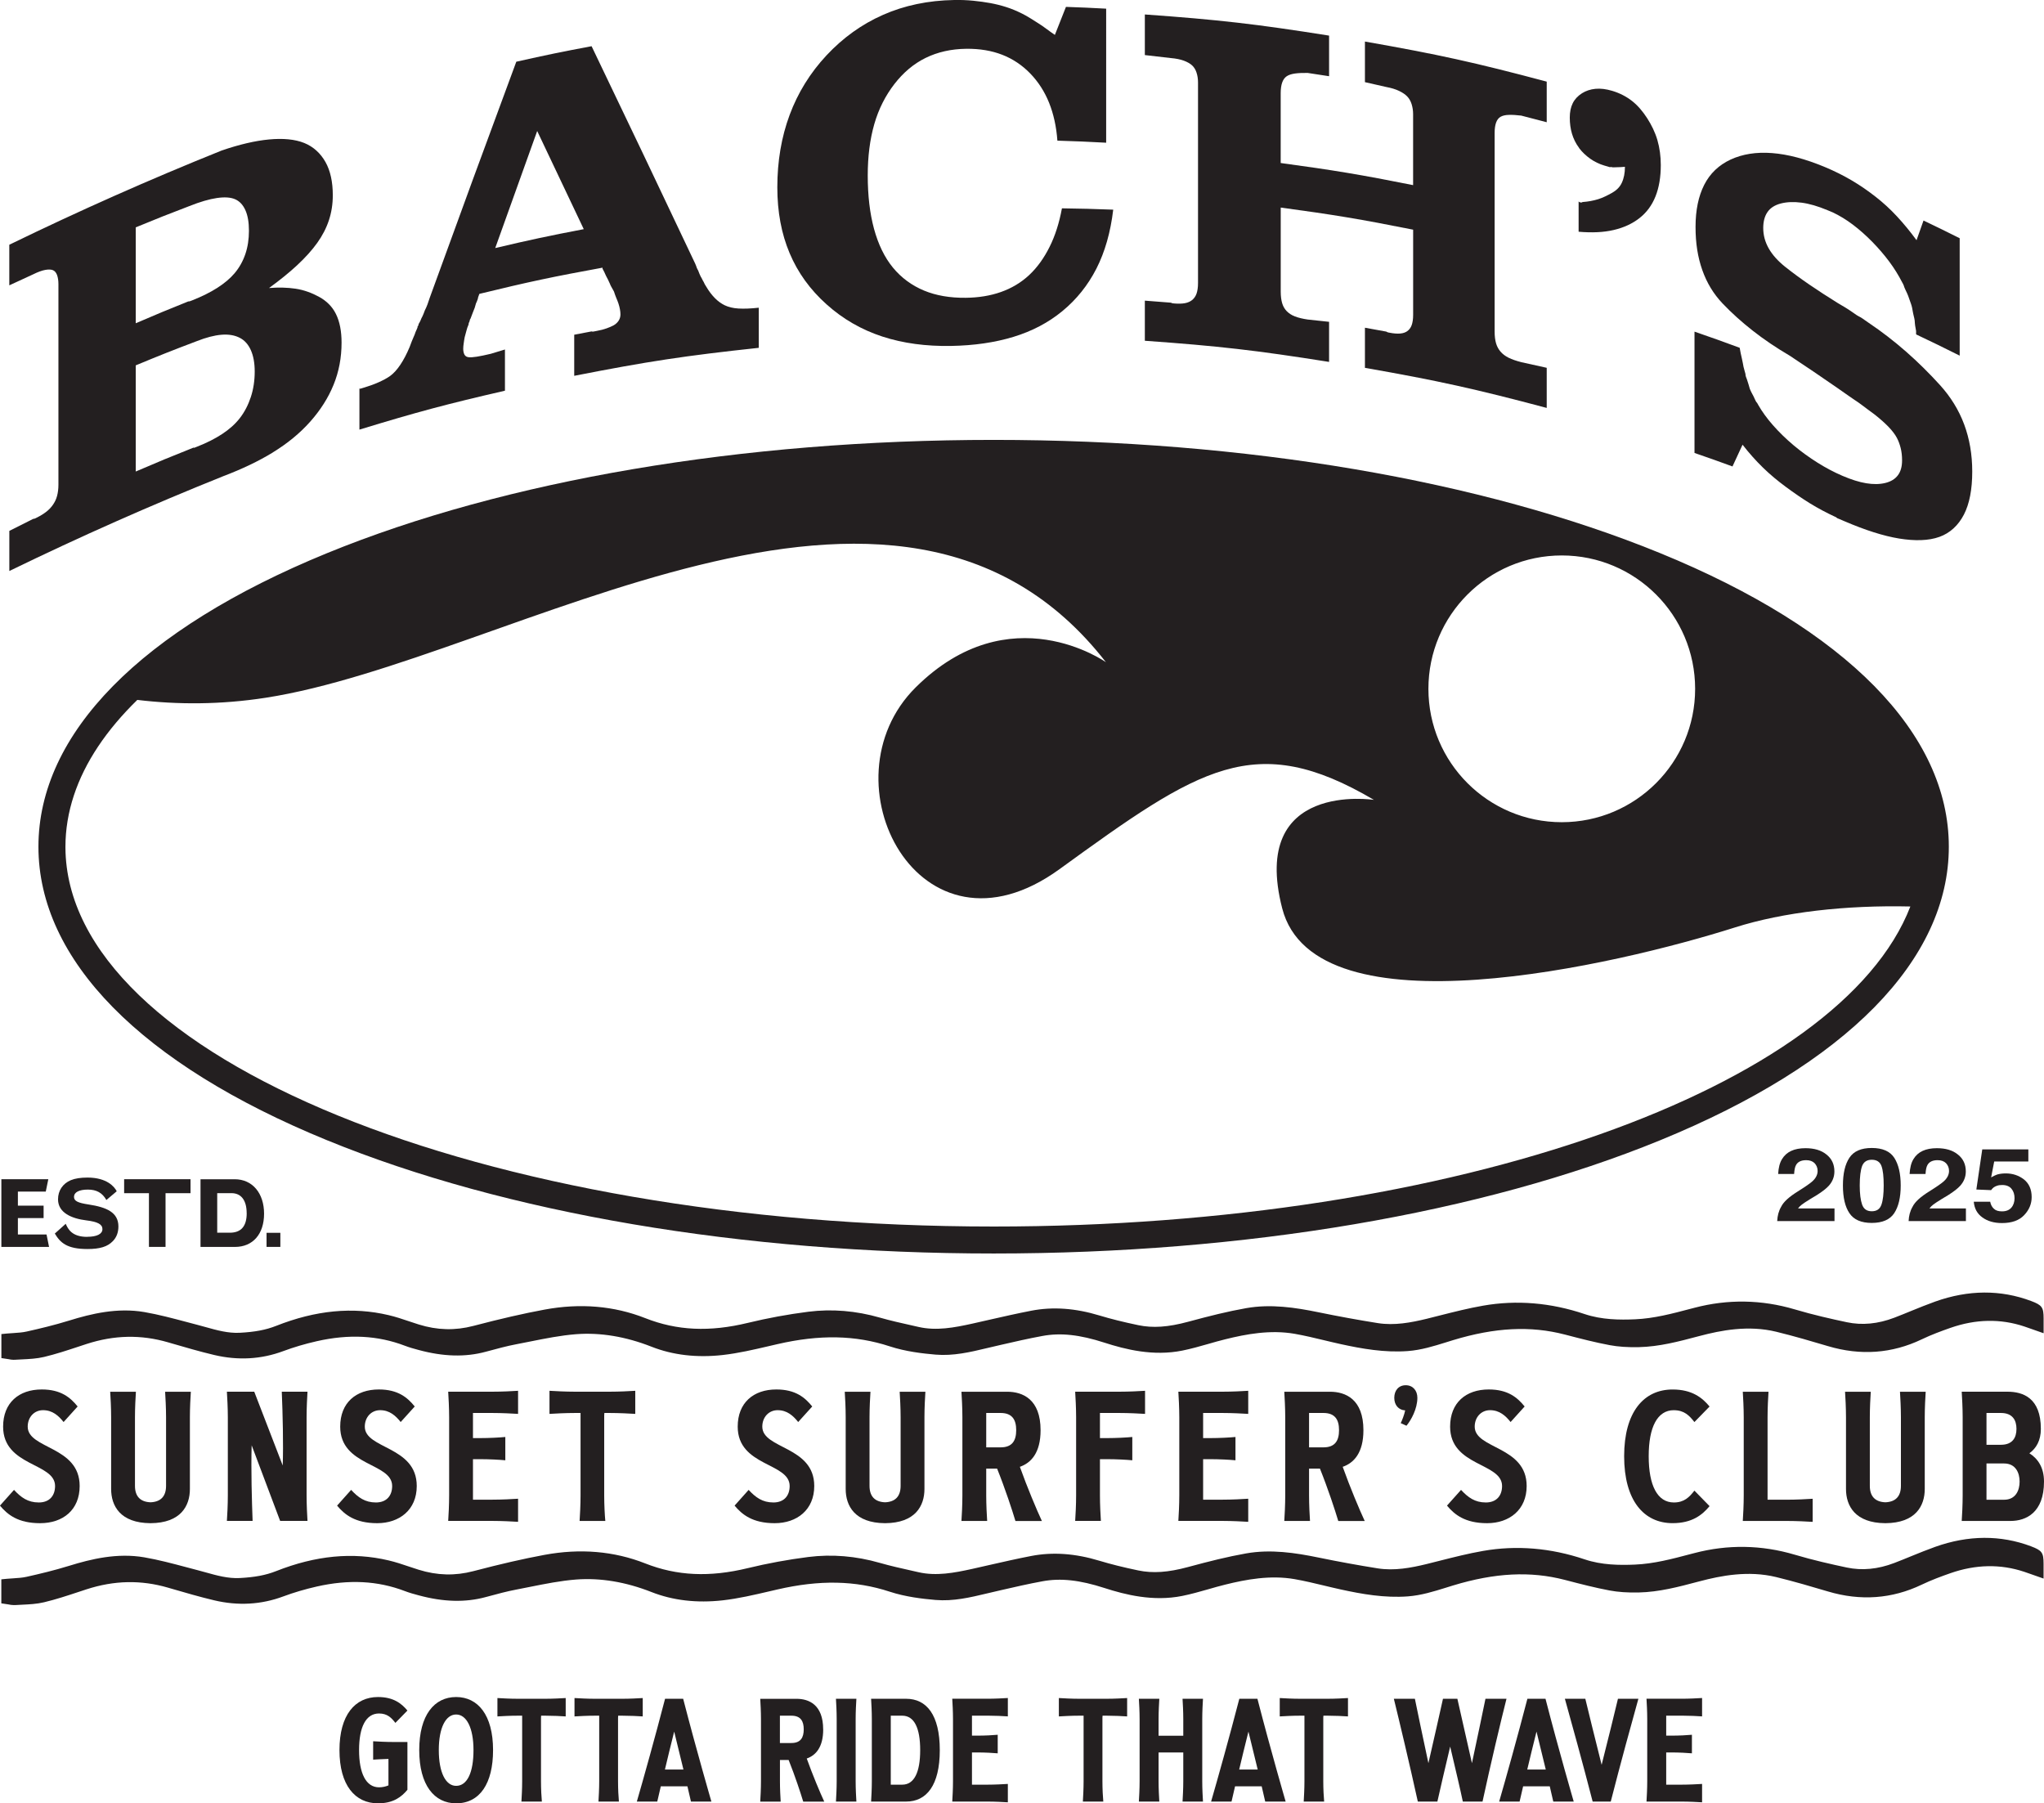 <?xml version="1.0" encoding="UTF-8"?>
<svg id="Layer_2" data-name="Layer 2" xmlns="http://www.w3.org/2000/svg" viewBox="0 0 585.02 516.08">
  <defs>
    <style>
      .cls-1 {
        fill: #231f20;
      }
    </style>
  </defs>
  <g id="Layer_1-2" data-name="Layer 1">
    <g>
      <path class="cls-1" d="M78.12,129.45c4.13-2.53,7.68-5.43,10.63-8.74,2.95-3.31,5.19-6.83,6.72-10.59,1.53-3.75,2.29-7.77,2.29-12.07,0-3.27-.53-6-1.6-8.17-1.06-2.18-2.77-3.79-4.79-4.9-2-1.1-4.29-1.99-6.78-2.36-2.36-.35-4.9-.41-7.59-.19,3.12-2.27,5.83-4.46,8.07-6.55,2.35-2.19,4.26-4.32,5.74-6.39,1.48-2.07,2.59-4.22,3.33-6.47.74-2.24,1.11-4.62,1.11-7.14,0-3.82-.69-6.99-2.08-9.48-1.39-2.49-3.46-4.42-6.09-5.48-2.67-1.08-6.13-1.38-10.07-1.01-3.95.37-8.48,1.42-13.58,3.17-20.76,8.35-40.65,17.18-60.77,26.96v11.62c2.74-1.29,4.12-1.92,6.87-3.17,1.33-.66,2.46-1.07,3.39-1.24.93-.17,1.66-.15,2.2.06.53.21.93.67,1.2,1.38.26.71.4,1.58.4,2.61v57.4c0,1.22-.14,2.31-.4,3.27-.26.97-.7,1.82-1.2,2.53-.45.65-1.07,1.33-1.86,1.95-.8.62-1.73,1.19-2.79,1.71-.09.04-.22.11-.4.2-.18.09-.35.13-.53.12-2.76,1.36-4.13,2.05-6.87,3.45v11.48c20.31-9.87,40.37-18.76,61.32-27.17,5.29-2.01,10.01-4.25,14.14-6.78ZM38.84,65.07c6.1-2.52,9.16-3.73,15.32-6.08,3.08-1.23,5.73-2,7.91-2.32,2.19-.32,3.92-.21,5.2.34,1.28.55,2.26,1.59,2.95,3.11.69,1.52,1.03,3.49,1.03,5.92s-.34,4.65-1.03,6.68c-.69,2.02-1.71,3.86-3.08,5.48-1.27,1.5-2.93,2.89-4.93,4.17-2,1.28-4.37,2.46-7.09,3.54-.18.07-.39.15-.61.24-.23.09-.43.13-.62.11-6.04,2.42-9.05,3.67-15.04,6.25v-27.44ZM56.47,127.8c-.09.04-.18.07-.27.11-.09.04-.18.07-.27.11-.09.04-.18.07-.27.11-.09.04-.18.03-.27-.03-6.65,2.64-9.96,4.01-16.54,6.84v-30.38c6.96-2.89,10.46-4.28,17.5-6.94,2.64-1.04,4.98-1.65,7.03-1.82,2.05-.17,3.81.13,5.27.89,1.37.71,2.42,1.89,3.15,3.53.73,1.65,1.1,3.68,1.1,6.11,0,2.61-.37,5.03-1.1,7.26-.73,2.23-1.78,4.29-3.15,6.06-1.33,1.72-3.06,3.24-5.07,4.56-2.01,1.32-4.38,2.52-7.1,3.59Z"/>
      <path class="cls-1" d="M144.56,100.01c-1.64.49-2.46.74-4.09,1.24-1.6.38-2.94.66-4.02.83-1.08.17-1.87.21-2.32.15-.54-.06-.96-.3-1.2-.75-.23-.45-.35-1.01-.35-1.66,0-.47.05-.99.14-1.58.09-.58.16-1.21.28-1.75.14-.58.35-1.21.49-1.81.14-.59.35-1.21.63-1.84,0-.19.02-.33.07-.44.05-.1.12-.26.21-.47,0-.09.02-.21.07-.37.05-.15.12-.29.21-.4.09-.3.21-.61.35-.93.14-.31.26-.62.35-.92.19-.42.35-.83.49-1.24.14-.41.23-.86.35-1.21.07-.2.19-.42.28-.63.09-.21.19-.47.28-.77,0-.19.05-.38.14-.59.09-.21.19-.47.28-.77,14.03-3.42,21.09-4.92,35.25-7.5v.28c.19.34.36.66.5.96.14.3.3.7.5,1.1.17.33.38.7.57,1.09.19.38.38.8.57,1.23.09.26.19.48.29.65.09.17.19.34.28.51.09.17.19.34.29.51.09.17.19.34.28.51.19.62.41,1.21.64,1.78.24.56.47,1.12.64,1.64.2.6.34,1.18.43,1.68.09.49.14.98.14,1.44,0,.66-.17,1.25-.5,1.77-.33.52-.84,1.02-1.5,1.38-.54.3-1.24.57-1.99.85-.76.28-1.66.51-2.7.7-.09.02-.21.04-.36.07-.14.03-.26.05-.35.07-.19.04-.33.06-.43.08-.1.02-.24,0-.43-.06-1.99.37-2.99.56-4.97.95,0,4.7,0,7.06,0,11.76,21.01-4.12,31.59-5.73,52.82-8.01v-11.48c-2.3.25-4.23.33-5.81.23-1.57-.09-2.9-.43-3.94-.93-.93-.45-1.89-1.12-2.79-2.03-.9-.91-1.74-2.01-2.5-3.31-.1-.17-.21-.37-.36-.58-.14-.21-.24-.51-.35-.72-.12-.23-.34-.52-.43-.78-.1-.27-.3-.54-.43-.78-.11-.21-.22-.53-.36-.79-.14-.26-.23-.66-.36-.93-.11-.23-.33-.54-.43-.85-.09-.31-.24-.69-.43-1.13-9.82-20.78-19.7-41.52-29.66-62.24-8.64,1.62-12.95,2.51-21.55,4.44-8.34,22.49-16.6,45.02-24.78,67.57-.19.61-.4,1.23-.63,1.85-.23.62-.49,1.21-.77,1.75-.09.3-.21.62-.35.93-.14.32-.26.59-.35.8-.19.33-.33.63-.42.88-.09.26-.24.55-.42.89-.09.12-.16.23-.21.34-.05.11-.07.21-.07.3s-.05.2-.14.32c-.09.12-.14.2-.14.25v.21c-.09.21-.19.43-.28.64-.1.21-.21.43-.28.64-.1.28-.19.57-.28.78-.09.21-.19.43-.28.64-.19.43-.37.88-.56,1.34-.19.47-.37.97-.56,1.49-.84,2.01-1.73,3.7-2.66,5.09-.93,1.39-1.92,2.49-2.93,3.22-.9.65-2.03,1.24-3.28,1.8-1.25.56-2.63,1.06-4.11,1.51-.09.03-.21.06-.35.1-.14.04-.26.08-.35.11-.09.03-.21.06-.35.11-.14.04-.26.03-.35-.03v11.76c16.54-5.05,24.88-7.28,41.65-11.14v-11.76ZM153.75,37.49c5.32,11.18,7.99,16.8,13.33,28.09-10.17,1.95-15.24,3.03-25.34,5.41,4.8-13.45,7.2-20.15,12.01-33.5Z"/>
      <path class="cls-1" d="M236.57,87.1c4.69,4.21,10.02,7.27,15.96,9.21,5.94,1.94,12.52,2.82,19.72,2.69,6.53-.12,12.46-.97,17.79-2.59,5.33-1.62,10.01-4.07,14.04-7.39,4.03-3.32,7.27-7.35,9.72-12.13,2.44-4.78,4.05-10.4,4.82-16.89-5.87-.22-8.81-.3-14.68-.38-.77,4.17-1.94,7.85-3.53,11.02-1.58,3.18-3.53,5.91-5.83,8.06-2.35,2.2-5.11,3.82-8.14,4.88-3.02,1.06-6.36,1.6-10.01,1.64-4.51.05-8.5-.63-11.95-2.06s-6.49-3.63-8.92-6.59c-2.4-2.92-4.2-6.66-5.4-11.07-1.2-4.42-1.8-9.51-1.8-15.3,0-5.41.62-10.3,1.87-14.67,1.25-4.36,3.22-8.2,5.76-11.48,2.5-3.23,5.47-5.78,8.92-7.47,3.45-1.69,7.34-2.57,11.66-2.62,3.84-.04,7.28.54,10.3,1.72,3.02,1.18,5.69,2.97,7.99,5.34,2.3,2.37,4.11,5.18,5.4,8.38,1.29,3.21,2.09,6.83,2.38,10.85,5.59.17,8.38.29,13.96.59V2.48c-4.6-.25-6.91-.35-11.51-.51-1.27,3.2-1.9,4.81-3.17,8.02-.86-.59-1.68-1.17-2.45-1.75-.77-.58-1.54-1.11-2.31-1.59-.77-.48-1.54-.97-2.3-1.45-.76-.48-1.54-.91-2.31-1.3-1.54-.77-3.05-1.4-4.53-1.87-1.49-.48-3-.85-4.54-1.14-1.54-.28-3.17-.51-4.9-.68-1.73-.17-3.55-.25-5.47-.21-7.49.13-14.28,1.56-20.37,4.25-6.09,2.68-11.49,6.57-16.18,11.59-4.69,5.02-8.21,10.73-10.56,17.06-2.35,6.34-3.52,13.24-3.52,20.71,0,7,1.17,13.28,3.52,18.84,2.34,5.57,5.86,10.43,10.56,14.64Z"/>
      <path class="cls-1" d="M380.41,92.1c-2.45-.28-3.68-.41-6.14-.66-1.43-.21-2.64-.5-3.64-.88-1-.38-1.79-.93-2.36-1.52-.53-.55-1-1.28-1.28-2.21-.28-.92-.43-2.04-.43-3.35v-24.08c15.22,2.06,22.81,3.32,37.9,6.33v24.36c0,1.22-.15,2.22-.43,2.99-.28.78-.76,1.34-1.28,1.71-.47.33-1.14.59-1.99.66-.85.07-1.85,0-2.98-.22-.09-.02-.24-.04-.43-.08-.19-.04-.38-.12-.57-.25-2.45-.45-3.67-.68-6.12-1.11v11.48c20.95,3.68,31.38,5.98,52.03,11.47v-11.48c-2.92-.67-4.38-.99-7.3-1.62-1.41-.36-2.6-.77-3.59-1.25-.98-.48-1.76-1.1-2.33-1.76-.52-.6-.98-1.38-1.27-2.34-.28-.95-.42-2.08-.42-3.39v-56.84c0-1.21.14-2.21.42-2.98.28-.77.7-1.32,1.27-1.65.57-.33,1.34-.52,2.33-.55.98-.04,2.18.03,3.59.2,2.92.74,4.38,1.12,7.3,1.9v-11.62c-20.65-5.5-31.08-7.79-52.03-11.47v11.62c2.45.54,3.67.82,6.12,1.39,1.42.26,2.63.63,3.62,1.1.99.47,1.78,1,2.34,1.58.57.58.99,1.32,1.28,2.21.28.9.43,1.86.43,2.89v20.3c-15.1-3.01-22.69-4.27-37.9-6.33v-20.02c0-1.21.15-2.22.43-3.02.28-.8.71-1.39,1.28-1.78.57-.39,1.36-.65,2.36-.79,1-.14,2.21-.19,3.64-.17,2.46.36,3.69.55,6.14.94v-11.62c-21-3.33-31.57-4.54-52.73-6.05v11.62c2.99.33,4.48.5,7.47.86,1.44.12,2.66.37,3.66.73,1,.37,1.8.82,2.37,1.34.57.52,1.01,1.21,1.29,2.08.29.87.43,1.82.43,2.84v57.4c0,1.22-.15,2.23-.43,3.04-.29.81-.76,1.42-1.29,1.84-.48.38-1.15.71-2.01.87-.86.16-1.87.18-3.02.09-.09,0-.24-.02-.43-.04-.19-.02-.38-.08-.57-.19-2.99-.25-4.48-.37-7.47-.58v11.48c21.16,1.51,31.73,2.72,52.73,6.05v-11.48Z"/>
      <path class="cls-1" d="M451.95,42.36c.9,1.19,2,2.22,3.22,3.08,1.21.86,2.56,1.51,4.05,1.95.09.03.18.05.28.08.09.03.18.05.28.08.19.05.32.1.42.12.19.06.35.1.49.15.14.04.25.03.35-.04.28.08.56.12.84.11.28,0,.56-.02.84-.03.28,0,.63-.02,1.04-.03.41-.01.86-.04,1.32-.09,0,1.77-.3,3.3-.91,4.6-.6,1.3-1.66,2.23-2.85,2.89-1.18.65-2.51,1.35-3.91,1.78-1.4.43-2.89.7-4.47.81-.09.07-.19.11-.28.13-.1.02-.19.02-.28-.01s-.19-.05-.28-.08c-.1-.03-.19-.1-.28-.22v8.68c3.82.33,7.17.18,10.05-.5,2.88-.67,5.34-1.81,7.37-3.4,2.03-1.59,3.56-3.65,4.58-6.2,1.02-2.55,1.52-5.54,1.52-8.98,0-2.51-.32-4.89-.97-7.14-.65-2.25-1.7-4.35-2.91-6.24-1.22-1.89-2.64-3.61-4.31-4.93-1.67-1.31-3.57-2.29-5.71-2.93-1.77-.53-3.37-.72-4.81-.58-1.44.14-2.73.57-3.84,1.27-1.21.77-2.1,1.73-2.66,2.87-.56,1.14-.84,2.5-.84,4.08,0,1.67.21,3.22.63,4.63.42,1.41,1.09,2.81,2.03,4.05Z"/>
      <path class="cls-1" d="M498.77,127.3c1.83,2.36,3.77,4.53,5.82,6.53,2.05,2,4.25,3.81,6.48,5.46,2.36,1.74,4.7,3.37,7,4.78,2.31,1.41,4.68,2.68,7.11,3.8.09.04.18.08.27.12.09.04.22.14.41.31.09.04.2.09.34.14.13.06.25.11.34.14.18.08.38.16.61.26.22.1.47.2.74.32,5.94,2.55,11.15,4.22,15.66,4.96,4.5.73,8.44.64,11.53-.47,3.05-1.09,5.43-3.31,7.02-6.39,1.58-3.07,2.38-7.17,2.38-12.31,0-4.85-.77-9.35-2.31-13.49-1.54-4.14-3.88-7.91-6.95-11.29-3.01-3.31-6.23-6.51-9.66-9.52-3.43-3-6.98-5.75-10.66-8.22-.36-.25-.74-.52-1.14-.79-.4-.27-.8-.59-1.14-.78-.39-.22-.86-.43-1.21-.67-.36-.25-.72-.5-1.08-.75-.72-.5-1.44-.98-2.16-1.42-.72-.45-1.44-.87-2.16-1.28-2.88-1.79-5.6-3.55-8.13-5.28-2.54-1.74-4.85-3.44-6.94-5.1-2.09-1.67-3.66-3.42-4.71-5.27-1.05-1.85-1.57-3.8-1.57-5.85,0-1.86.41-3.39,1.23-4.57.82-1.18,2.09-1.99,3.82-2.44,1.72-.44,3.7-.52,5.92-.23,2.22.29,4.69,1.01,7.39,2.14.09.04.16.07.21.09.04.02.11.05.2.08.09.04.18.08.27.11.18.08.34.14.47.2.14.06.25.11.34.14,1.98.93,3.92,2.11,5.81,3.54,1.89,1.43,3.73,3.06,5.52,4.88,1.79,1.83,3.4,3.7,4.83,5.61,1.43,1.91,2.68,3.92,3.75,6,.08.13.18.29.26.47.09.18.18.39.27.62,0,.1.04.23.13.41.09.18.18.39.27.62.18.36.33.69.47.99.13.3.24.56.33.79.27.78.53,1.53.8,2.26.27.73.41,1.54.53,2.28.06.4.18.83.27,1.25.09.41.23.87.26,1.25.04.42.04.95.13,1.46.09.51.18,1.02.27,1.53v.91s.04.09.13.13c4.96,2.35,7.43,3.56,12.35,6.02v-33.6c-4.13-2.07-6.2-3.08-10.35-5.07-.8,2.25-1.2,3.38-2,5.63-1.78-2.43-3.65-4.71-5.61-6.82-1.96-2.12-4.01-3.97-6.03-5.55-2.14-1.68-4.44-3.28-6.86-4.71-2.43-1.43-4.99-2.71-7.7-3.84-5.6-2.34-10.66-3.67-15.16-4.01-4.51-.35-8.46.29-11.84,1.85-3.38,1.57-5.92,3.99-7.57,7.24-1.65,3.25-2.48,7.26-2.48,12.02s.64,8.69,1.93,12.36c1.29,3.67,3.22,6.84,5.78,9.54,2.56,2.69,5.44,5.29,8.64,7.8,3.19,2.51,6.75,4.91,10.65,7.2,5.5,3.65,8.24,5.5,13.7,9.28,1.08.74,2.12,1.47,3.1,2.17.99.71,1.98,1.34,2.83,1.93.89.62,1.75,1.31,2.56,1.9.81.59,1.52,1.12,2.15,1.59,1.61,1.28,2.93,2.46,3.96,3.54,1.03,1.08,1.82,2.12,2.34,3.11.45.85.8,1.82,1.07,2.88.27,1.06.4,2.24.4,3.54,0,1.78-.4,3.2-1.21,4.27-.8,1.07-2.01,1.8-3.61,2.19-1.61.39-3.42.41-5.44.08-2.02-.33-4.29-1.05-6.81-2.13-2.43-1.04-4.82-2.31-7.17-3.79-2.35-1.48-4.64-3.13-6.79-4.93-2.27-1.91-4.25-3.86-5.93-5.77-1.68-1.91-3.07-3.82-4.17-5.73-.09-.12-.16-.25-.2-.36-.05-.11-.12-.23-.2-.36-.09-.04-.16-.11-.21-.22-.05-.11-.12-.23-.2-.36-.09-.22-.18-.42-.28-.59-.09-.17-.18-.37-.27-.59-.18-.35-.37-.7-.55-1.04-.19-.35-.37-.74-.55-1.19-.09-.32-.2-.71-.34-1.18-.14-.47-.3-.97-.48-1.51-.09-.22-.19-.46-.28-.73-.09-.27-.14-.54-.14-.82-.09-.31-.18-.65-.28-1.01-.09-.36-.21-.72-.27-1.01-.13-.63-.25-1.49-.48-2.42-.23-.93-.43-1.93-.62-3.03-5.16-1.91-7.75-2.83-12.93-4.62v34.72c4.36,1.5,6.54,2.27,10.87,3.86,1.15-2.49,1.73-3.73,2.88-6.22Z"/>
      <path class="cls-1" d="M108.49,490.37c2.36,0,3.54,1.22,4.67,2.69l3.45-3.53c-1.68-2.02-4-3.87-8.42-3.87-6.57,0-11.03,5.14-11.03,15.19s4.46,15.23,11.03,15.23c4.42,0,6.73-1.85,8.42-3.87v-13.68h-4c-2.1,0-4.54-.13-5.81-.21v5.26c.89-.04,2.65-.17,4.38-.21v7.58c-.8.33-1.68.55-2.69.55-3.74,0-5.72-4-5.72-10.65s1.98-10.48,5.72-10.48Z"/>
      <path class="cls-1" d="M130.55,485.66c-6.23,0-10.56,5.14-10.56,15.19s4.34,15.23,10.56,15.23c6.82,0,10.57-5.72,10.57-15.23,0-10.06-4.34-15.19-10.57-15.19ZM130.55,511.08c-2.99,0-4.96-3.83-4.96-10.23s1.98-10.19,4.96-10.19,4.97,3.83,4.97,10.19-1.77,10.23-4.97,10.23Z"/>
      <path class="cls-1" d="M148.18,486.16c-2.1,0-4.54-.13-5.81-.21v5.26c1.26-.08,3.71-.21,5.81-.21h1.27v18.77c0,2.1-.13,4.54-.21,5.81h5.85c-.13-1.26-.25-3.71-.25-5.81v-17.8c0-.33,0-.67.04-.97h1.22c2.1,0,4.54.12,5.81.21v-5.26c-1.26.08-3.7.21-5.81.21h-7.91Z"/>
      <path class="cls-1" d="M176.93,491h1.22c2.1,0,4.54.12,5.81.21v-5.26c-1.26.08-3.7.21-5.81.21h-7.91c-2.1,0-4.55-.13-5.81-.21v5.26c1.26-.08,3.71-.21,5.81-.21h1.26v18.77c0,2.1-.13,4.54-.21,5.81h5.85c-.13-1.26-.25-3.71-.25-5.81v-17.8c0-.33,0-.67.04-.97Z"/>
      <path class="cls-1" d="M190.35,486.16c-2.78,10.73-6.23,23.06-8.08,29.42h5.85l1.01-4.37h7.62l1.01,4.37h5.85s-4.29-14.73-8.08-29.42h-5.18ZM190.31,506.41c.76-3.16,1.64-6.9,2.65-10.86.97,3.96,1.89,7.7,2.65,10.86h-5.3Z"/>
      <path class="cls-1" d="M235.6,494.92c0-7.07-4.08-8.75-7.62-8.75h-10.39c.08,1.26.21,3.7.21,5.81v17.8c0,2.1-.13,4.54-.21,5.81h5.85c-.08-1.26-.21-3.71-.21-5.81v-6.1h2.49c1.85,4.63,3.45,9.51,4.17,11.91h6.02c-1.18-2.52-3.32-7.62-5.01-12.33,2.52-.88,4.71-3.16,4.71-8.33ZM226.51,498.83h-3.29v-7.83h3.29c2.65,0,3.53,1.55,3.53,3.91s-.88,3.91-3.53,3.91Z"/>
      <path class="cls-1" d="M245.11,486.16h-5.85c.08,1.26.21,3.7.21,5.81v17.8c0,2.1-.13,4.54-.21,5.81h5.85c-.08-1.26-.21-3.71-.21-5.81v-17.8c0-2.1.13-4.54.21-5.81Z"/>
      <path class="cls-1" d="M259.34,486.16h-10.02c.08,1.26.21,3.7.21,5.81v17.8c0,2.1-.13,4.54-.21,5.81h10.02c5.85,0,9.64-4.63,9.64-14.73s-3.79-14.69-9.64-14.69ZM258.24,510.74h-3.29v-19.74h3.29c3.41,0,5.13,3.49,5.13,9.85s-1.72,9.89-5.13,9.89Z"/>
      <path class="cls-1" d="M272.55,486.16c.08,1.26.21,3.7.21,5.81v17.8c0,2.1-.13,4.54-.21,5.81h10.1c2.1,0,4.54.13,5.81.21v-5.26c-1.26.08-3.7.21-5.81.21h-4.46v-9.22h1.56c2.1,0,4.54.13,5.81.25v-5.31c-1.27.13-3.71.25-5.81.25h-1.56v-5.72h4.46c2.1,0,4.54.12,5.81.21v-5.26c-1.26.08-3.7.21-5.81.21h-10.1Z"/>
      <path class="cls-1" d="M308.87,486.16c-2.1,0-4.54-.13-5.81-.21v5.26c1.26-.08,3.71-.21,5.81-.21h1.27v18.77c0,2.1-.13,4.54-.21,5.81h5.85c-.13-1.26-.25-3.71-.25-5.81v-17.8c0-.33,0-.67.04-.97h1.22c2.1,0,4.54.12,5.81.21v-5.26c-1.26.08-3.7.21-5.81.21h-7.92Z"/>
      <path class="cls-1" d="M344.31,486.16h-5.85c.08,1.26.21,3.7.21,5.81v4.76h-7.07v-4.76c0-2.1.13-4.54.21-5.81h-5.85c.08,1.26.21,3.7.21,5.81v17.8c0,2.1-.13,4.54-.21,5.81h5.85c-.08-1.26-.21-3.71-.21-5.81v-8.25h7.07v8.25c0,2.1-.13,4.54-.21,5.81h5.85c-.08-1.26-.21-3.71-.21-5.81v-17.8c0-2.1.13-4.54.21-5.81Z"/>
      <path class="cls-1" d="M354.71,486.16c-2.78,10.73-6.23,23.06-8.08,29.42h5.85l1.01-4.37h7.62l1.01,4.37h5.85s-4.29-14.73-8.08-29.42h-5.18ZM354.67,506.41c.76-3.16,1.64-6.9,2.65-10.86.97,3.96,1.89,7.7,2.65,10.86h-5.3Z"/>
      <path class="cls-1" d="M372.09,486.16c-2.1,0-4.55-.13-5.81-.21v5.26c1.26-.08,3.71-.21,5.81-.21h1.26v18.77c0,2.1-.13,4.54-.21,5.81h5.85c-.13-1.26-.25-3.71-.25-5.81v-17.8c0-.33,0-.67.04-.97h1.22c2.1,0,4.54.12,5.81.21v-5.26c-1.26.08-3.7.21-5.81.21h-7.91Z"/>
      <path class="cls-1" d="M425.16,486.16c-.72,3.53-2.27,10.94-3.87,18.43-1.47-6.4-3.24-14.27-4.17-18.43h-4.12c-.93,4.16-2.69,12.04-4.17,18.43-1.6-7.49-3.16-14.9-3.87-18.43h-6.02c1.55,6.31,4.5,18.68,6.86,29.42h5.6c.63-2.91,2.27-9.85,3.66-15.74,1.39,5.89,3.03,12.84,3.62,15.74h5.64c2.32-10.73,5.26-23.11,6.86-29.42h-6.02Z"/>
      <path class="cls-1" d="M437.16,486.16c-2.78,10.73-6.23,23.06-8.08,29.42h5.85l1.01-4.37h7.62l1.01,4.37h5.85s-4.29-14.73-8.08-29.42h-5.18ZM437.12,506.41c.76-3.16,1.64-6.9,2.65-10.86.97,3.96,1.89,7.7,2.65,10.86h-5.3Z"/>
      <path class="cls-1" d="M458.41,505.06c-1.94-7.66-3.79-15.28-4.67-18.9h-5.85c1.77,6.31,5.18,18.68,7.95,29.42h5.18c2.74-10.73,6.14-23.11,7.91-29.42h-5.85c-.84,3.62-2.74,11.24-4.67,18.9Z"/>
      <path class="cls-1" d="M471.25,486.16c.08,1.26.21,3.7.21,5.81v17.8c0,2.1-.13,4.54-.21,5.81h10.1c2.1,0,4.54.13,5.81.21v-5.26c-1.26.08-3.7.21-5.81.21h-4.46v-9.22h1.55c2.1,0,4.54.13,5.81.25v-5.31c-1.27.13-3.71.25-5.81.25h-1.55v-5.72h4.46c2.1,0,4.54.12,5.81.21v-5.26c-1.26.08-3.7.21-5.81.21h-10.1Z"/>
      <path class="cls-1" d="M11.48,435.91c6.56,0,11.32-3.81,11.32-10.64,0-11.48-14.87-10.53-14.87-16.99,0-2.7,1.85-4.71,4.39-4.71,2.7,0,4.45,1.59,5.88,3.39l4.02-4.45c-2.06-2.54-4.76-4.87-10.27-4.87-6.56,0-11.06,3.81-11.06,10.64,0,11.43,14.87,10.27,14.87,16.99,0,2.7-1.53,4.71-4.66,4.71s-5.08-1.43-7.09-3.6l-4.02,4.5c2.12,2.54,5.13,5.03,11.48,5.03Z"/>
      <path class="cls-1" d="M43.08,435.91c8.68-.05,11.27-4.97,11.27-9.79v-20.53c0-2.65.16-5.71.27-7.3h-7.36c.1,1.59.27,4.66.27,7.3v19.63c0,3.07-1.59,4.6-4.45,4.71-2.86-.11-4.45-1.64-4.45-4.71v-19.63c0-2.65.16-5.71.27-7.3h-7.36c.11,1.59.27,4.66.27,7.3v20.53c0,4.82,2.59,9.74,11.27,9.79Z"/>
      <path class="cls-1" d="M88,398.28h-7.35c.27,6.3.48,15.19.27,21.12-2.7-7.04-5.45-14.08-8.15-21.12h-7.83c.1,1.59.27,4.66.27,7.3v22.38c0,2.65-.16,5.72-.27,7.3h7.36c-.21-5.61-.48-14.61-.27-21.64l8.15,21.64h7.83c-.1-1.59-.26-4.66-.26-7.3v-22.38c0-2.65.16-5.71.26-7.3Z"/>
      <path class="cls-1" d="M107.59,429.98c-3.12,0-5.08-1.43-7.09-3.6l-4.02,4.5c2.12,2.54,5.13,5.03,11.48,5.03s11.32-3.81,11.32-10.64c0-11.48-14.87-10.53-14.87-16.99,0-2.7,1.85-4.71,4.39-4.71,2.7,0,4.45,1.59,5.88,3.39l4.02-4.45c-2.06-2.54-4.76-4.87-10.27-4.87-6.56,0-11.06,3.81-11.06,10.64,0,11.43,14.87,10.27,14.87,16.99,0,2.7-1.53,4.71-4.66,4.71Z"/>
      <path class="cls-1" d="M135.37,404.37h5.61c2.65,0,5.71.16,7.3.26v-6.61c-1.59.11-4.66.26-7.3.26h-12.7c.1,1.59.27,4.66.27,7.3v22.38c0,2.65-.16,5.72-.27,7.3h12.7c2.65,0,5.71.16,7.3.26v-6.61c-1.59.11-4.66.27-7.3.27h-5.61v-11.59h1.96c2.65,0,5.71.16,7.3.32v-6.67c-1.59.16-4.66.32-7.3.32h-1.96v-7.2Z"/>
      <path class="cls-1" d="M172.99,404.37h1.53c2.65,0,5.71.16,7.3.26v-6.61c-1.59.11-4.66.26-7.3.26h-9.95c-2.65,0-5.72-.16-7.3-.26v6.61c1.59-.1,4.66-.26,7.3-.26h1.59v23.6c0,2.65-.16,5.72-.27,7.3h7.36c-.16-1.59-.32-4.66-.32-7.3v-22.38c0-.42,0-.85.05-1.22Z"/>
      <path class="cls-1" d="M221.36,429.98c-3.12,0-5.08-1.43-7.09-3.6l-4.02,4.5c2.12,2.54,5.13,5.03,11.48,5.03s11.32-3.81,11.32-10.64c0-11.48-14.87-10.53-14.87-16.99,0-2.7,1.85-4.71,4.39-4.71,2.7,0,4.45,1.59,5.88,3.39l4.02-4.45c-2.06-2.54-4.76-4.87-10.27-4.87-6.56,0-11.06,3.81-11.06,10.64,0,11.43,14.87,10.27,14.87,16.99,0,2.7-1.53,4.71-4.66,4.71Z"/>
      <path class="cls-1" d="M253.32,435.91c8.68-.05,11.27-4.97,11.27-9.79v-20.53c0-2.65.16-5.71.27-7.3h-7.36c.1,1.59.27,4.66.27,7.3v19.63c0,3.07-1.59,4.6-4.45,4.71-2.86-.11-4.45-1.64-4.45-4.71v-19.63c0-2.65.16-5.71.27-7.3h-7.36c.11,1.59.27,4.66.27,7.3v20.53c0,4.82,2.59,9.74,11.27,9.79Z"/>
      <path class="cls-1" d="M285.39,420.3c2.33,5.82,4.34,11.96,5.24,14.98h7.57c-1.48-3.18-4.18-9.58-6.3-15.5,3.18-1.11,5.93-3.97,5.93-10.48,0-8.89-5.13-11.01-9.58-11.01h-13.07c.1,1.59.27,4.66.27,7.3v22.38c0,2.65-.16,5.72-.27,7.3h7.36c-.11-1.59-.27-4.66-.27-7.3v-7.67h3.12ZM282.27,405.59v-1.22h4.13c3.33,0,4.45,1.96,4.45,4.92s-1.11,4.92-4.45,4.92h-4.13v-8.63Z"/>
      <path class="cls-1" d="M314.82,404.37h5.61c2.65,0,5.71.16,7.3.26v-6.61c-1.59.11-4.66.26-7.3.26h-12.7c.1,1.59.27,4.66.27,7.3v22.38c0,2.65-.16,5.72-.27,7.3h7.36c-.11-1.59-.27-4.66-.27-7.3v-10.37h1.96c2.65,0,5.71.16,7.3.32v-6.67c-1.59.16-4.66.32-7.3.32h-1.96v-7.2Z"/>
      <path class="cls-1" d="M344.35,404.37h5.61c2.65,0,5.71.16,7.3.26v-6.61c-1.59.11-4.66.26-7.3.26h-12.7c.1,1.59.27,4.66.27,7.3v22.38c0,2.65-.16,5.72-.27,7.3h12.7c2.65,0,5.71.16,7.3.26v-6.61c-1.59.11-4.66.27-7.3.27h-5.61v-11.59h1.96c2.65,0,5.71.16,7.3.32v-6.67c-1.59.16-4.66.32-7.3.32h-1.96v-7.2Z"/>
      <path class="cls-1" d="M377.79,420.3c2.33,5.82,4.34,11.96,5.24,14.98h7.57c-1.48-3.18-4.18-9.58-6.3-15.5,3.18-1.11,5.93-3.97,5.93-10.48,0-8.89-5.13-11.01-9.58-11.01h-13.07c.1,1.59.27,4.66.27,7.3v22.38c0,2.65-.16,5.72-.27,7.3h7.36c-.11-1.59-.27-4.66-.27-7.3v-7.67h3.12ZM374.67,405.59v-1.22h4.13c3.33,0,4.45,1.96,4.45,4.92s-1.11,4.92-4.45,4.92h-4.13v-8.63Z"/>
      <path class="cls-1" d="M402.55,408.02c1.32-1.59,3.12-4.81,3.12-7.99,0-2.06-1.27-3.6-3.33-3.6s-3.28,1.53-3.28,3.6,1.22,3.49,3.12,3.6c-.27,1.32-.9,2.86-1.27,3.65l1.64.74Z"/>
      <path class="cls-1" d="M425.26,429.98c-3.12,0-5.08-1.43-7.09-3.6l-4.02,4.5c2.12,2.54,5.13,5.03,11.48,5.03s11.32-3.81,11.32-10.64c0-11.48-14.87-10.53-14.87-16.99,0-2.7,1.85-4.71,4.39-4.71,2.7,0,4.45,1.59,5.88,3.39l4.02-4.45c-2.06-2.54-4.76-4.87-10.27-4.87-6.56,0-11.06,3.81-11.06,10.64,0,11.43,14.87,10.27,14.87,16.99,0,2.7-1.53,4.71-4.66,4.71Z"/>
      <path class="cls-1" d="M479.08,403.58c2.96,0,4.45,1.53,5.88,3.39l4.34-4.45c-2.11-2.54-5.03-4.87-10.58-4.87-8.26,0-13.87,6.46-13.87,19.1s5.61,19.15,13.87,19.15c5.56,0,8.47-2.33,10.58-4.87l-4.34-4.44c-1.43,1.85-2.91,3.39-5.88,3.39-4.71,0-7.2-4.87-7.2-13.23s2.49-13.18,7.2-13.18Z"/>
      <path class="cls-1" d="M498.81,435.27h12.7c2.65,0,5.71.16,7.3.26v-6.61c-1.59.11-4.66.27-7.3.27h-5.61v-23.6c0-2.65.16-5.71.27-7.3h-7.36c.1,1.59.27,4.66.27,7.3v22.38c0,2.65-.16,5.72-.27,7.3Z"/>
      <path class="cls-1" d="M539.62,435.91c8.68-.05,11.27-4.97,11.27-9.79v-20.53c0-2.65.16-5.71.27-7.3h-7.36c.1,1.59.27,4.66.27,7.3v19.63c0,3.07-1.59,4.6-4.45,4.71-2.86-.11-4.45-1.64-4.45-4.71v-19.63c0-2.65.16-5.71.27-7.3h-7.36c.11,1.59.27,4.66.27,7.3v20.53c0,4.82,2.59,9.74,11.27,9.79Z"/>
      <path class="cls-1" d="M561.47,435.27h13.97c4.45,0,9.58-2.38,9.58-11.27,0-4.02-1.75-6.56-4.18-8.1,1.96-1.43,3.28-3.65,3.28-6.98,0-8.89-5.13-10.64-9.58-10.64h-13.07c.1,1.59.27,4.66.27,7.3v22.38c0,2.65-.16,5.72-.27,7.3ZM568.56,405.59v-1.22h4.13c3.33,0,4.45,2.06,4.45,4.55s-1.11,4.55-4.45,4.55h-4.13v-7.88ZM568.56,427.97v-9.15h5.03c3.33,0,4.45,2.7,4.45,5.19s-1.11,5.19-4.45,5.19h-5.03v-1.22Z"/>
      <path class="cls-1" d="M3.95,389.14c.1,0,.2,0,.3,0,.69-.05,1.39-.08,2.09-.11,2.07-.1,4.21-.2,6.29-.7,3.3-.79,6.56-1.86,9.7-2.9l2.43-.8c7.95-2.58,15.59-2.73,23.34-.48l.92.27c4,1.16,8.13,2.37,12.27,3.35,6.85,1.63,13.51,1.24,19.8-1.11,2.95-1.1,6.18-2.06,9.58-2.83,9.21-2.09,17.46-1.66,25.22,1.3,1.28.49,2.61.86,3.93,1.21,7.09,1.92,13.37,2.09,19.2.51l.57-.15c2.7-.73,5.48-1.49,8.24-2.01,1.28-.25,2.57-.5,3.85-.76,4.34-.87,8.83-1.77,13.24-2.11,6.9-.52,14.16.67,21.57,3.59,6.1,2.4,12.95,3.2,20.37,2.37,4.51-.51,8.99-1.56,13.32-2.57l2.33-.54c12.1-2.79,22.32-2.59,32.14.63,4.54,1.49,9.4,2.05,13.13,2.37,5.08.43,9.94-.72,14.65-1.85l3.98-.93c3.91-.9,7.96-1.83,11.95-2.56,5.21-.97,10.68-.37,17.73,1.91,6,1.94,13.96,3.95,22.29,2.28,2.54-.51,5.05-1.23,7.48-1.92,1.62-.47,3.24-.93,4.87-1.33,5.89-1.46,12.86-2.78,19.86-1.55,2.79.49,5.63,1.17,8.37,1.83,1.6.38,3.2.77,4.81,1.12,6.03,1.32,12.52,2.47,19.17,1.98,3.85-.29,7.44-1.41,10.91-2.49l2.06-.64c12-3.64,22.16-4.14,31.95-1.6l.43.11c4.05,1.06,8.23,2.14,12.43,2.93,2.41.45,5.14.64,8.33.57,5.85-.13,11.45-1.62,16.88-3.06l.58-.15c5.97-1.58,13.85-3.15,21.86-1.2,5.16,1.26,10.36,2.79,14.83,4.12,9.32,2.78,18.34,2.12,26.82-1.94,2.77-1.33,5.71-2.41,8.23-3.29,7.23-2.53,14.34-2.67,21.15-.39.68.22,1.35.46,2.07.72l3.44,1.21v-4.24c0-3.17-.45-3.81-3.56-4.98-8.73-3.28-17.97-3.23-27.48.16-2.32.83-4.6,1.76-6.89,2.69-1.6.66-3.2,1.31-4.82,1.93-4.66,1.78-9.22,2.21-13.56,1.29-4.43-.94-9.65-2.11-14.89-3.67-9.5-2.82-19.18-2.98-28.75-.46l-1.2.31c-5.13,1.36-10.44,2.76-15.78,2.98-4.38.19-9.53.15-14.42-1.49-9.72-3.28-19.51-4.09-29.08-2.41-4.19.73-8.36,1.79-12.4,2.81l-3.77.95c-4.44,1.08-9.19,1.98-13.96,1.23-5.52-.88-11.25-1.92-17.02-3.11-6.57-1.35-13.62-2.42-20.66-1.17-5.31.94-10.49,2.24-16.63,3.9-5.69,1.54-10.09,1.84-14.24.97-4.35-.91-7.86-1.79-11.04-2.75-6.98-2.12-13.39-2.58-19.58-1.39-4.03.78-8.04,1.69-12.04,2.6l-4.85,1.1c-5.2,1.15-10.29,2.1-15.33.96l-1.85-.42c-3.06-.68-6.23-1.39-9.27-2.26-6.85-1.97-13.74-2.54-20.51-1.68-5.81.74-11.62,1.81-17.27,3.18-10.96,2.66-20.29,2.23-29.37-1.35-8.93-3.52-18.63-4.34-28.86-2.44-6.03,1.12-12.49,2.6-20.34,4.66-5.23,1.37-10.34,1.24-15.64-.41-.93-.29-1.86-.6-2.78-.91-1.88-.64-3.83-1.29-5.83-1.76-10.29-2.43-20.84-1.42-32.23,3.08-2.92,1.15-6.04,1.74-10.42,1.97-3.29.16-6.45-.71-9.8-1.65-.81-.23-1.62-.45-2.43-.66l-2.99-.79c-3.91-1.04-7.96-2.12-12.05-2.83-7.76-1.33-15.22.48-21.51,2.43-4.26,1.32-8.54,2.33-12.16,3.14-1.19.27-2.45.35-3.79.44-.65.04-1.3.08-1.94.14l-1.52.15v6.87l2.04.31c.46.09.96.19,1.52.19Z"/>
      <path class="cls-1" d="M581.33,442.53c-8.73-3.28-17.97-3.23-27.48.16-2.32.83-4.6,1.76-6.89,2.69-1.6.66-3.2,1.31-4.82,1.93-4.66,1.78-9.22,2.21-13.56,1.29-4.43-.94-9.65-2.11-14.89-3.67-9.5-2.82-19.18-2.98-28.75-.46l-1.2.31c-5.13,1.36-10.44,2.76-15.78,2.98-4.38.19-9.53.15-14.42-1.5-9.72-3.28-19.51-4.09-29.08-2.41-4.19.73-8.36,1.79-12.4,2.81l-3.77.95c-4.44,1.08-9.19,1.98-13.96,1.23-5.52-.88-11.25-1.92-17.02-3.11-6.57-1.35-13.62-2.42-20.66-1.17-5.31.94-10.49,2.24-16.63,3.9-5.69,1.54-10.09,1.84-14.24.97-4.35-.91-7.86-1.79-11.04-2.75-6.98-2.12-13.39-2.58-19.58-1.39-4.03.78-8.04,1.69-12.04,2.6l-4.85,1.1c-5.2,1.15-10.29,2.1-15.33.96l-1.85-.42c-3.06-.68-6.23-1.39-9.27-2.26-6.85-1.97-13.74-2.54-20.51-1.68-5.81.74-11.62,1.81-17.27,3.18-10.96,2.66-20.29,2.23-29.37-1.35-8.93-3.52-18.63-4.34-28.86-2.44-6.03,1.12-12.49,2.6-20.34,4.66-5.23,1.37-10.34,1.24-15.64-.41-.93-.29-1.86-.6-2.78-.91-1.88-.64-3.83-1.29-5.83-1.76-10.29-2.43-20.84-1.42-32.23,3.08-2.92,1.15-6.04,1.74-10.42,1.97-3.29.16-6.45-.71-9.8-1.65-.81-.23-1.62-.45-2.43-.66l-2.99-.79c-3.91-1.04-7.96-2.12-12.05-2.83-7.76-1.33-15.22.48-21.51,2.43-4.26,1.32-8.54,2.33-12.16,3.14-1.19.27-2.45.35-3.79.44-.65.04-1.3.08-1.94.14l-1.52.15v6.87l2.04.31c.46.09.96.19,1.52.19.1,0,.2,0,.3,0,.69-.05,1.39-.08,2.09-.11,2.07-.1,4.21-.2,6.29-.7,3.3-.79,6.56-1.86,9.7-2.9l2.43-.8c7.95-2.58,15.59-2.73,23.34-.48l.92.27c4,1.16,8.13,2.37,12.27,3.35,6.85,1.63,13.51,1.24,19.8-1.11,2.95-1.1,6.18-2.06,9.58-2.83,9.21-2.09,17.46-1.66,25.22,1.3,1.28.49,2.61.86,3.93,1.21,7.09,1.92,13.37,2.09,19.2.51l.57-.15c2.7-.73,5.48-1.49,8.24-2.01,1.28-.25,2.57-.5,3.85-.76,4.34-.87,8.83-1.77,13.24-2.11,6.9-.52,14.16.67,21.57,3.59,6.1,2.4,12.95,3.2,20.37,2.37,4.51-.51,8.99-1.56,13.32-2.57l2.33-.54c12.1-2.79,22.32-2.59,32.14.63,4.54,1.49,9.4,2.05,13.13,2.37,5.08.43,9.94-.72,14.65-1.85l3.98-.93c3.91-.9,7.96-1.83,11.95-2.56,5.21-.97,10.68-.37,17.73,1.91,6,1.94,13.96,3.95,22.29,2.28,2.54-.51,5.05-1.23,7.48-1.92,1.62-.47,3.24-.93,4.87-1.33,5.89-1.46,12.86-2.78,19.86-1.55,2.79.49,5.63,1.17,8.37,1.83,1.6.38,3.2.77,4.81,1.12,6.03,1.32,12.52,2.47,19.17,1.98,3.85-.29,7.44-1.41,10.91-2.49l2.06-.64c12-3.64,22.16-4.14,31.95-1.6l.43.11c4.05,1.06,8.23,2.14,12.43,2.93,2.41.45,5.14.64,8.33.57,5.85-.13,11.45-1.62,16.88-3.06l.58-.15c5.97-1.58,13.85-3.15,21.86-1.2,5.16,1.26,10.36,2.79,14.83,4.12,9.32,2.78,18.34,2.12,26.82-1.94,2.77-1.33,5.71-2.41,8.23-3.29,7.23-2.53,14.34-2.67,21.15-.39.68.22,1.35.46,2.07.72l3.44,1.21v-4.24c0-3.17-.45-3.81-3.56-4.98Z"/>
      <polygon class="cls-1" points="13.32 353.29 5.12 353.29 5.12 348.59 12.48 348.59 12.48 345.04 5.12 345.04 5.12 341.01 13.1 341.01 13.83 337.47 .39 337.47 .39 356.84 14.04 356.84 13.32 353.29"/>
      <path class="cls-1" d="M24.96,353.97c-4.46,0-5.51-2.31-6.15-3.74l-3.12,2.79c1.56,2.63,3.49,4.43,9.33,4.43,3.6,0,5.75-.67,7.28-2.26,1.05-1.07,1.59-2.5,1.59-4.19,0-4.06-3.41-5.51-8.49-6.29-3.2-.48-4.22-1.02-4.22-2.2,0-1.29,1.45-2.07,3.95-2.07s4.14.91,5.32,2.98l2.96-2.5c-.62-1.24-2.77-3.92-8.36-3.92-1.96,0-3.55.24-4.78.75-2.31.97-3.66,2.98-3.66,5.48,0,3.87,3.95,5.51,8.09,6.02,3.28.4,4.62,1.13,4.62,2.5s-1.53,2.2-4.35,2.2Z"/>
      <polygon class="cls-1" points="47.38 356.84 47.38 341.47 54.53 341.47 54.53 337.47 35.53 337.47 35.53 341.47 42.63 341.47 42.63 356.84 47.38 356.84"/>
      <path class="cls-1" d="M57.39,337.47v19.38h9.86c5.11,0,8.33-3.66,8.33-9.51s-3.31-9.86-8.41-9.86h-9.78ZM70.61,347.22c0,3.71-1.61,5.56-4.84,5.56h-3.6v-11.32h4.08c2.8,0,4.35,2.07,4.35,5.75Z"/>
      <rect class="cls-1" x="76.29" y="352.81" width="3.95" height="4.03"/>
      <path class="cls-1" d="M514.55,340.97c-2.5,1.56-4.09,2.99-4.77,4.4-.71,1.23-1.05,2.58-1.12,4.08h16.4v-3.61h-10.45c.3-.41.68-.79,1.12-1.12.41-.32,1.22-.85,2.4-1.58l1.89-1.14c1.59-1,2.7-1.88,3.42-2.67,1.05-1.18,1.59-2.55,1.59-4.08,0-2.02-.74-3.64-2.26-4.84-1.49-1.23-3.52-1.82-6.02-1.82-3.21,0-5.44,1.03-6.7,3.11-.68,1.09-1.02,2.5-1.12,4.28h4.57c.07-1.17.24-2.02.54-2.55.51-.94,1.49-1.41,2.91-1.41,1.05,0,1.86.3,2.43.88.54.59.85,1.32.85,2.2,0,1.06-.51,2.08-1.49,2.96-.64.59-2.03,1.56-4.19,2.91Z"/>
      <path class="cls-1" d="M535.72,328.53c-3.04,0-5.17.94-6.39,2.79-1.25,1.88-1.86,4.52-1.86,7.95s.61,6.07,1.86,7.92c1.22,1.85,3.35,2.79,6.39,2.79s5.21-.94,6.43-2.79c1.22-1.85,1.86-4.49,1.86-7.92s-.64-6.07-1.86-7.95c-1.22-1.85-3.35-2.79-6.43-2.79ZM538.5,344.73c-.44,1.29-1.35,1.91-2.77,1.91s-2.3-.62-2.77-1.91c-.44-1.26-.68-3.08-.68-5.46,0-2.52.24-4.37.68-5.58.47-1.2,1.39-1.79,2.77-1.79s2.33.59,2.77,1.79c.44,1.2.64,3.05.64,5.58,0,2.38-.2,4.2-.64,5.46Z"/>
      <path class="cls-1" d="M552.16,340.97c-2.5,1.56-4.09,2.99-4.77,4.4-.71,1.23-1.05,2.58-1.12,4.08h16.4v-3.61h-10.45c.3-.41.68-.79,1.12-1.12.41-.32,1.22-.85,2.4-1.58l1.89-1.14c1.59-1,2.7-1.88,3.42-2.67,1.05-1.18,1.59-2.55,1.59-4.08,0-2.02-.74-3.64-2.26-4.84-1.49-1.23-3.52-1.82-6.02-1.82-3.21,0-5.44,1.03-6.69,3.11-.68,1.09-1.01,2.5-1.12,4.28h4.56c.07-1.17.24-2.02.54-2.55.51-.94,1.49-1.41,2.91-1.41,1.05,0,1.86.3,2.43.88.54.59.85,1.32.85,2.2,0,1.06-.51,2.08-1.49,2.96-.64.59-2.03,1.56-4.19,2.91Z"/>
      <path class="cls-1" d="M573,346.67c-1.02,0-1.79-.23-2.3-.73-.54-.47-.91-1.14-1.08-2.02h-4.7c.17,1.94.98,3.43,2.47,4.49,1.46,1.06,3.31,1.61,5.61,1.61,2.81,0,4.94-.76,6.36-2.29,1.42-1.5,2.13-3.2,2.13-5.14,0-2.2-.74-3.87-2.2-5.05-1.49-1.14-3.21-1.73-5.21-1.73-.95,0-1.79.12-2.47.32-.44.15-.98.41-1.72.82l.88-4.55h9.77v-3.46h-13.19l-1.69,11.48,4.23.18c.41-.62.95-1.03,1.69-1.26.41-.15.91-.21,1.49-.21,1.18,0,2.1.38,2.67,1.11.58.7.85,1.62.85,2.67s-.3,2-.91,2.7c-.61.7-1.49,1.06-2.67,1.06Z"/>
      <path class="cls-1" d="M475.17,158.3c-51.08-20.9-118.84-32.41-190.78-32.41s-139.7,11.51-190.78,32.41c-53.27,21.8-82.61,51.63-82.61,84.01s29.34,62.22,82.61,84.01c51.08,20.9,118.84,32.41,190.78,32.41s139.7-11.51,190.78-32.41c53.27-21.8,82.61-51.63,82.61-84.01s-29.34-62.22-82.61-84.01ZM447,158.96c21.08,0,38.17,17.09,38.17,38.17s-17.09,38.17-38.17,38.17-38.17-17.09-38.17-38.17,17.09-38.17,38.17-38.17ZM284.39,351.01c-146.51,0-265.32-48.53-265.66-108.44,0-.09,0-.17,0-.26,0-4.97.83-9.87,2.41-14.66,3.15-9.57,9.34-18.74,18.16-27.35,11.43,1.37,23.75,1.4,36.77-.62,69.51-10.76,180.71-87,240.47-10.16,0,0-27.47-19.57-54.45,7.19-26.98,26.76,1.06,81.11,41.14,52.04,40.08-29.07,55.94-39.91,90.01-19.84,0,0-35.66-5.53-26.26,31.03,9.4,36.56,96.19,16.08,129.61,5.47,13.88-4.4,31.72-6.41,50.18-5.99-20.06,51.9-129.89,91.59-262.38,91.59Z"/>
    </g>
  </g>
</svg>